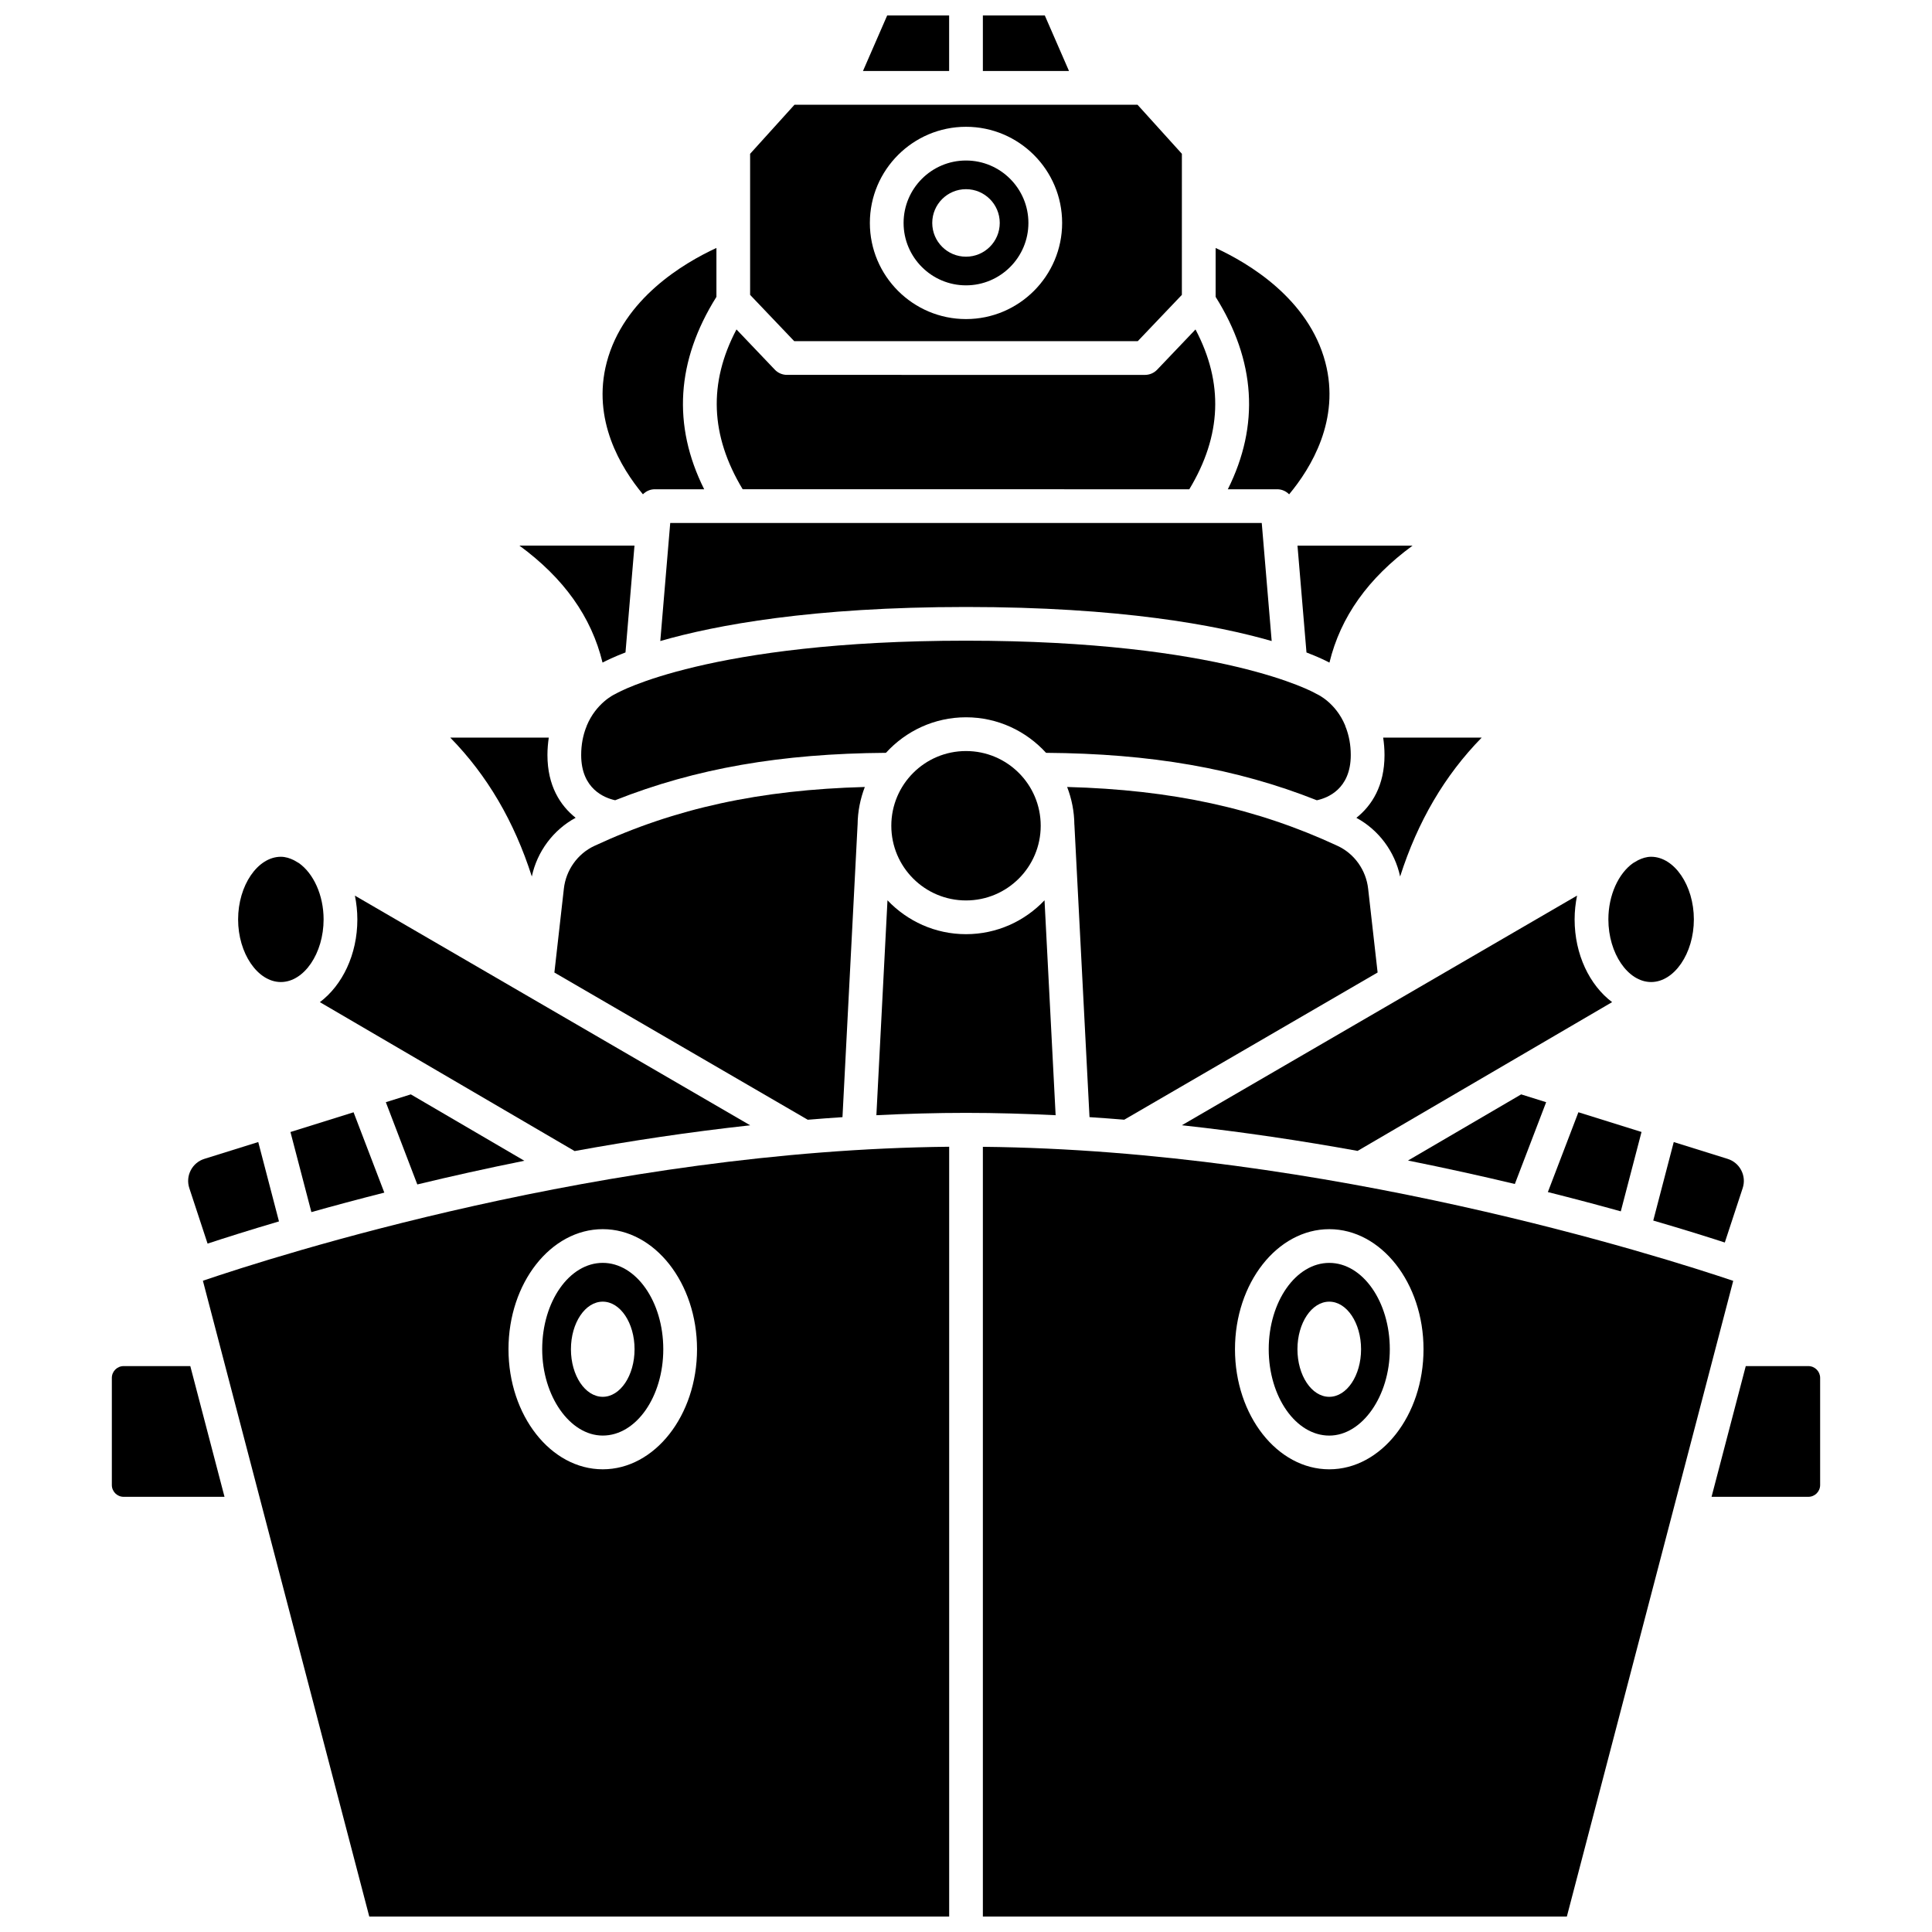 <?xml version="1.0" encoding="UTF-8"?>
<!-- Uploaded to: SVG Repo, www.svgrepo.com, Generator: SVG Repo Mixer Tools -->
<svg width="800px" height="800px" version="1.1" viewBox="144 144 512 512" xmlns="http://www.w3.org/2000/svg">
 <defs>
  <clipPath id="d">
   <path d="m404 148.09h24v14.906h-24z"/>
  </clipPath>
  <clipPath id="c">
   <path d="m372 148.09h24v14.906h-24z"/>
  </clipPath>
  <clipPath id="b">
   <path d="m197 447h199v204.9h-199z"/>
  </clipPath>
  <clipPath id="a">
   <path d="m404 447h200v204.9h-200z"/>
  </clipPath>
 </defs>
 <path d="m469.39 273.66h13.094c1.234 0 2.332 0.523 3.148 1.34 5.797-6.961 13.609-19.738 9.594-34.98-4.441-16.852-20.363-26.293-29.07-30.305v12.961c10.605 16.914 11.699 34.023 3.234 50.984z"/>
 <path d="m510.91 344.1c0 8.141-3.371 13.391-7.457 16.633 5.918 3.203 10.18 8.93 11.594 15.547 4.656-14.566 11.805-26.789 21.613-36.801h-26.105c0.211 1.453 0.355 2.973 0.355 4.621z"/>
 <path d="m428.73 362.59 4 77.461c3.078 0.207 6.152 0.43 9.207 0.684l67.145-39.012-2.512-22.219c-0.555-4.934-3.648-9.27-8.078-11.328-21.5-10-43.914-14.871-71.688-15.621 1.199 3.117 1.883 6.477 1.914 10 0.004 0.016 0.012 0.023 0.012 0.035z"/>
 <path d="m490.23 316.91c3.109 1.195 5.055 2.141 6.086 2.688 2.949-12.152 10.277-22.391 22.027-31h-30.496z"/>
 <path d="m445.52 234.41 11.688-12.266 0.004-37.387-11.762-13.004-79.609 0.004h-0.012-11.281l-11.762 13.004v37.383l11.688 12.266 91.047-0.004zm-45.52-56.809c14.055 0 25.477 11.434 25.477 25.48s-11.43 25.477-25.477 25.477-25.477-11.43-25.477-25.477 11.426-25.48 25.477-25.48z"/>
 <path d="m400 219.62c9.117 0 16.539-7.418 16.539-16.539 0-9.121-7.418-16.543-16.539-16.543-9.117 0-16.539 7.418-16.539 16.543-0.004 9.117 7.422 16.539 16.539 16.539zm0-25.484c4.938 0 8.945 4.004 8.945 8.945 0 4.938-4.004 8.945-8.945 8.945-4.938 0-8.945-4.004-8.945-8.945 0.004-4.945 4.008-8.945 8.945-8.945z"/>
 <g clip-path="url(#d)">
  <path d="m420.88 148.09h-16.41v14.719h22.824z"/>
 </g>
 <g clip-path="url(#c)">
  <path d="m395.53 148.09h-16.414l-6.414 14.719h22.828z"/>
 </g>
 <path d="m492.98 356.08c2.715-0.578 8.988-2.894 8.988-11.984 0-2.789-0.496-5.094-1.211-7.07-0.133-0.266-0.215-0.535-0.297-0.824-2.512-5.992-7.289-8.172-7.356-8.199-0.184-0.082-0.363-0.168-0.531-0.277-0.219-0.125-24.504-13.938-92.578-13.938s-92.359 13.812-92.598 13.949c-0.156 0.094-0.336 0.184-0.496 0.258-0.242 0.105-4.93 2.379-7.394 8.293-0.074 0.25-0.152 0.492-0.27 0.719-0.723 1.977-1.219 4.297-1.219 7.086 0 9.035 6.254 11.379 9.004 11.98 21.367-8.465 44.027-12.371 71.762-12.566 5.262-5.769 12.805-9.418 21.215-9.418 8.406 0 15.953 3.648 21.215 9.418 27.73 0.199 50.398 4.106 71.766 12.574z"/>
 <path d="m516.07 408c-0.023 0.012-0.039 0.023-0.059 0.035l-58.809 34.168c16.18 1.77 31.848 4.129 46.578 6.797l40.711-23.797 26.734-15.629c-5.938-4.457-9.938-12.605-9.938-21.93 0-2.176 0.242-4.281 0.648-6.301z"/>
 <path d="m581.56 404.25c6.141 0 11.332-7.598 11.332-16.598 0-8.996-5.188-16.598-11.332-16.598-1.211 0-2.367 0.371-3.473 0.918l-1.336 0.777c-3.805 2.707-6.516 8.422-6.516 14.902 0 8.992 5.184 16.598 11.324 16.598z"/>
 <path d="m481.01 313.88-2.633-31.281h-156.76l-2.633 31.281c14.629-4.215 40.184-9.023 81.012-9.023 40.824 0 66.379 4.809 81.012 9.023z"/>
 <path d="m582.13 467.46c7.867 2.289 14.242 4.285 18.961 5.82l4.738-14.418c0.516-1.57 0.383-3.242-0.371-4.707-0.754-1.465-2.039-2.547-3.621-3.043l-14.277-4.457z"/>
 <path d="m554.2 459.91c6.981 1.754 13.445 3.473 19.328 5.109l5.492-21.035-16.727-5.227z"/>
 <path d="m293.43 379.51-2.512 22.219 67.148 39.016c3.055-0.254 6.121-0.484 9.199-0.688l4-77.465c0-0.012 0.008-0.023 0.008-0.035 0.031-3.523 0.719-6.883 1.914-10-27.77 0.75-50.188 5.617-71.688 15.621-4.426 2.062-7.519 6.402-8.07 11.332z"/>
 <path d="m545.45 457.77 8.297-21.676-6.621-2.07-29.992 17.531c10.012 2.008 19.508 4.109 28.316 6.215z"/>
 <path d="m419.8 362.83c0 10.934-8.863 19.797-19.797 19.797s-19.797-8.863-19.797-19.797 8.863-19.797 19.797-19.797 19.797 8.863 19.797 19.797"/>
 <path d="m459.18 273.66c8.578-14.23 9.121-28.156 1.641-42.352l-10.152 10.652c-0.84 0.887-2.012 1.391-3.234 1.391l-94.875-0.004c-1.219 0-2.391-0.5-3.234-1.391l-10.152-10.652c-7.484 14.195-6.938 28.113 1.641 42.352z"/>
 <path d="m226.52 465.22c5.863-1.648 12.332-3.387 19.328-5.164l-8.148-21.289-16.727 5.227z"/>
 <path d="m199.01 473.57c4.59-1.512 10.988-3.543 18.922-5.883l-5.492-21.035-14.281 4.461c-1.578 0.492-2.859 1.578-3.617 3.043-0.754 1.465-0.887 3.137-0.371 4.711z"/>
 <path d="m420.81 382.59c-5.238 5.516-12.617 8.977-20.809 8.977-8.188 0-15.566-3.461-20.809-8.977l-2.941 56.953c7.871-0.391 15.797-0.621 23.75-0.621 7.941 0 15.871 0.234 23.75 0.621z"/>
 <g clip-path="url(#b)">
  <path d="m241.86 651.9h153.68v-204c-91.004 0.902-178.65 28.996-197.77 35.512zm61.875-182.16c13.777 0 24.984 14.273 24.984 31.82s-11.211 31.82-24.984 31.82c-13.777 0-24.98-14.273-24.98-31.82 0-17.551 11.203-31.82 24.98-31.82z"/>
 </g>
 <path d="m176.76 506.03c-1.723 0-3.121 1.402-3.121 3.125v28.391c0 1.727 1.398 3.125 3.121 3.125h26.738l-9.066-34.641z"/>
 <path d="m317.52 273.66h13.094c-8.465-16.957-7.371-34.07 3.246-50.988v-12.961c-8.707 4.019-24.629 13.453-29.07 30.305-4.019 15.242 3.793 28.016 9.594 34.98 0.805-0.812 1.902-1.336 3.137-1.336z"/>
 <path d="m623.23 506.03h-16.586l-9.066 34.641h25.656c1.723 0 3.121-1.398 3.121-3.125v-28.391c-0.004-1.723-1.402-3.125-3.125-3.125z"/>
 <path d="m496.27 478.68c-8.848 0-16.047 10.266-16.047 22.883 0 12.613 7.195 22.883 16.047 22.883 8.695 0 16.043-10.48 16.043-22.883 0-12.617-7.199-22.883-16.043-22.883zm-0.004 35.492c-4.656 0-8.43-5.644-8.43-12.609s3.773-12.609 8.43-12.609 8.43 5.644 8.43 12.609c0 6.961-3.769 12.609-8.43 12.609z"/>
 <g clip-path="url(#a)">
  <path d="m404.47 447.91v204h154.76l44.09-168.47c-19.262-6.5-107.77-34.621-198.85-35.523zm91.797 85.473c-13.777 0-24.984-14.273-24.984-31.82s11.211-31.82 24.984-31.82c13.777 0 24.98 14.273 24.98 31.82 0.004 17.547-11.203 31.82-24.98 31.82z"/>
 </g>
 <path d="m303.73 524.44c8.848 0 16.047-10.266 16.047-22.883 0-12.613-7.195-22.883-16.047-22.883-8.848 0-16.043 10.266-16.043 22.883 0.004 12.406 7.348 22.883 16.043 22.883zm0.004-35.488c4.656 0 8.43 5.644 8.43 12.609s-3.773 12.609-8.43 12.609-8.43-5.644-8.43-12.609 3.773-12.609 8.43-12.609z"/>
 <path d="m303.68 319.59c1.031-0.547 2.977-1.492 6.082-2.688l2.383-28.312h-30.496c11.75 8.613 19.078 18.848 22.031 31z"/>
 <path d="m228.77 409.58 67.512 39.465c14.695-2.684 30.344-5.051 46.527-6.828l-58.824-34.176c-0.023-0.012-0.039-0.023-0.059-0.035l-45.871-26.652c0.41 2.019 0.648 4.125 0.648 6.301 0.004 9.32-3.996 17.469-9.934 21.926z"/>
 <path d="m296.55 360.72c-4.09-3.246-7.473-8.496-7.473-16.625 0-1.645 0.145-3.164 0.352-4.617h-26.105c9.809 10.012 16.953 22.234 21.613 36.801 1.418-6.629 5.688-12.355 11.613-15.559z"/>
 <path d="m218.43 404.25c6.141 0 11.328-7.598 11.328-16.598 0-6.481-2.715-12.195-6.516-14.902l-1.336-0.777c-1.105-0.547-2.262-0.918-3.473-0.918-6.141 0-11.332 7.598-11.332 16.598-0.004 9 5.188 16.598 11.328 16.598z"/>
 <path d="m254.59 457.89c8.809-2.129 18.316-4.25 28.367-6.277l-30.086-17.59-6.621 2.07z"/>
</svg>